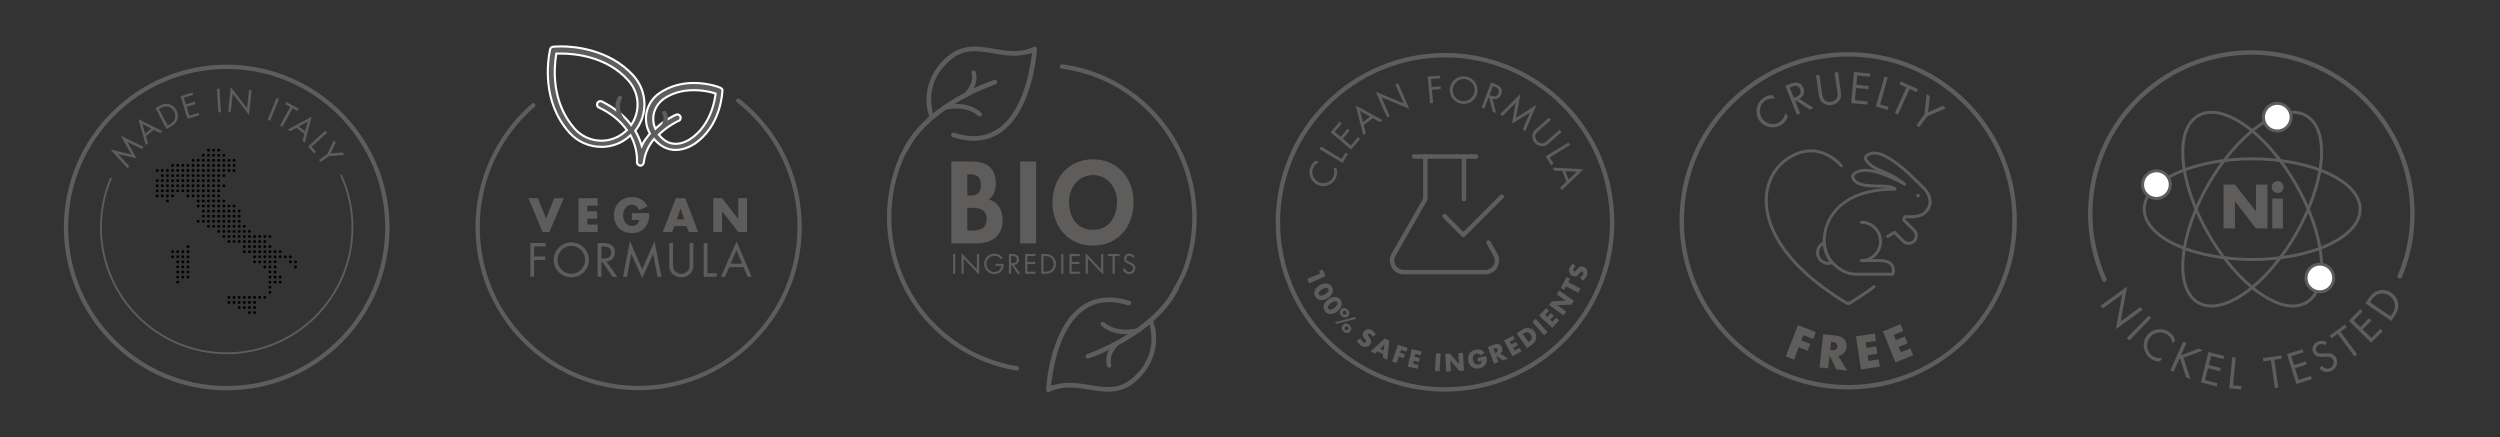 <svg viewBox="0 0 2214.21 387.4" xmlns="http://www.w3.org/2000/svg" data-name="Livello 1" id="Livello_1">
  <rect x="0" y="0" width="2214.21" height="387.4" fill="#333333" stroke="none"/>
  <defs>
    <style>
      .cls-1 {
        fill: #5f5d5c;
      }

      .cls-2 {
        fill: #fff;
      }
    </style>
  </defs>
  <g>
    <g>
      <path d="M1994.72,231.12c-24.69,0-49.37-4.38-68.17-13.14-18.55-8.65-28.76-20.27-28.76-32.72s10.22-24.07,28.76-32.72c37.59-17.53,98.75-17.53,136.33,0,18.55,8.65,28.76,20.27,28.76,32.72s-10.22,24.07-28.76,32.72c-18.79,8.76-43.48,13.14-68.17,13.14ZM1994.72,141.98c-24.28,0-48.57,4.31-67.06,12.93-17.57,8.19-27.25,18.97-27.25,30.34s9.68,22.15,27.25,30.34c36.97,17.24,97.14,17.24,134.11,0,17.57-8.19,27.25-18.97,27.25-30.34s-9.68-22.14-27.25-30.34c-18.49-8.62-42.77-12.93-67.05-12.93Z" class="cls-1"></path>
      <path d="M2030.79,272.35c-8.88,0-19.25-3.96-30.33-11.71-33.97-23.79-64.55-76.75-68.17-118.06h0c-1.78-20.39,3.17-35.05,13.96-41.27,10.79-6.22,25.95-3.19,42.72,8.55,33.97,23.79,64.55,76.75,68.17,118.07,1.78,20.39-3.17,35.05-13.95,41.27-3.66,2.11-7.83,3.16-12.39,3.16ZM1934.91,142.35c3.56,40.64,33.64,92.74,67.06,116.14,15.88,11.12,30.05,14.11,39.9,8.43,9.85-5.68,14.34-19.45,12.65-38.76-3.56-40.64-33.64-92.75-67.06-116.15-15.88-11.12-30.05-14.11-39.9-8.43-9.85,5.68-14.34,19.46-12.65,38.77h0Z" class="cls-1"></path>
      <path d="M1958.64,272.35c-4.56,0-8.73-1.04-12.39-3.16-10.78-6.22-15.74-20.88-13.95-41.27h0c3.61-41.32,34.19-94.28,68.17-118.07,16.76-11.74,31.94-14.78,42.72-8.55,10.78,6.23,15.74,20.88,13.96,41.27-3.61,41.31-34.19,94.28-68.17,118.06-11.07,7.75-21.45,11.71-30.33,11.71ZM1934.91,228.15c-1.69,19.31,2.8,33.08,12.65,38.76,9.84,5.69,24.01,2.69,39.9-8.43,33.42-23.4,63.5-75.5,67.06-116.14,1.69-19.31-2.81-33.08-12.65-38.77-9.85-5.68-24.01-2.69-39.9,8.43-33.42,23.4-63.5,75.5-67.06,116.15h0Z" class="cls-1"></path>
      <g>
        <circle r="12.26" cy="163.52" cx="1909.91" class="cls-2"></circle>
        <path d="M1909.91,177.1c-7.48,0-13.57-6.09-13.57-13.58s6.09-13.57,13.57-13.57,13.58,6.09,13.58,13.57-6.09,13.58-13.58,13.58ZM1909.91,152.57c-6.04,0-10.95,4.91-10.95,10.95s4.91,10.95,10.95,10.95,10.95-4.91,10.95-10.95-4.91-10.95-10.95-10.95Z" class="cls-1"></path>
      </g>
      <g>
        <circle r="12.26" cy="103.77" cx="2016.95" class="cls-2"></circle>
        <path d="M2016.95,117.34c-7.49,0-13.58-6.09-13.58-13.58s6.09-13.57,13.58-13.57,13.57,6.09,13.57,13.57-6.09,13.58-13.57,13.58ZM2016.95,92.82c-6.04,0-10.95,4.91-10.95,10.95s4.91,10.95,10.95,10.95,10.95-4.91,10.95-10.95-4.91-10.95-10.95-10.95Z" class="cls-1"></path>
      </g>
      <g>
        <circle r="12.26" cy="246.18" cx="2054.64" class="cls-2"></circle>
        <path d="M2054.64,259.75c-7.48,0-13.57-6.09-13.57-13.58s6.09-13.58,13.57-13.58,13.58,6.09,13.58,13.58-6.09,13.58-13.58,13.58ZM2054.64,235.23c-6.04,0-10.95,4.91-10.95,10.95s4.91,10.95,10.95,10.95,10.95-4.91,10.95-10.95-4.91-10.95-10.95-10.95Z" class="cls-1"></path>
      </g>
      <g>
        <path d="M1979.48,163.42l18.53,23.79h.1v-23.79h10.12v38.91h-10.12l-18.53-23.84h-.1v23.84h-10.12v-38.91h10.12Z" class="cls-1"></path>
        <path d="M2017.25,170.95c-2.89,0-5.26-2.37-5.26-5.26s2.43-5.27,5.26-5.27c3.05,0,5.26,2.53,5.26,5.27,0,2.99-2.48,5.26-5.26,5.26ZM2021.95,175.85v26.47h-9.39v-26.47h9.39Z" class="cls-1"></path>
      </g>
      <g>
        <path d="M1883.91,253.75l-5.62,30.83,17.38-12.63,1.82,2.5-23.46,17.05,5.59-30.81-17.3,12.57-1.81-2.5,23.4-17Z" class="cls-1"></path>
        <path d="M1885.9,301.53l-2.21-2.16,19.42-19.83,2.21,2.16-19.42,19.83Z" class="cls-1"></path>
        <path d="M1924.31,304.39c-.46-3.14-2.12-6.06-4.71-7.94-5.02-3.61-12.22-2.18-15.79,2.78-3.57,4.96-2.62,12.26,2.43,15.9,2.54,1.83,5.88,2.42,8.96,1.92l-2.24,3.11c-2.95,0-5.92-.91-8.31-2.63-6.36-4.58-8.01-13.62-3.41-20.01,4.65-6.45,13.74-7.93,20.19-3.28,2.51,1.81,4.2,4.11,5.13,7.05l-2.24,3.11Z" class="cls-1"></path>
        <path d="M1947.28,308.72l3.79,1.71-17.17,6.43,6.18,19.04-3.89-1.75-5.14-16.27-1.02.39-4.91,10.9-2.82-1.27,11.39-25.29,2.82,1.27-4.88,10.83,15.65-5.98Z" class="cls-1"></path>
        <path d="M1956,311.79l13.95,3.49-.69,2.78-10.96-2.74-2,7.99,10.64,2.66-.7,2.78-10.64-2.66-2.64,10.57,10.96,2.73-.69,2.78-13.96-3.49,6.72-26.91Z" class="cls-1"></path>
        <path d="M1977.75,341.32l7.61.75-.28,2.85-10.69-1.05,2.72-27.6,3.07.3-2.44,24.74Z" class="cls-1"></path>
        <path d="M2017.91,343.22l-3.06.44-3.55-24.61-6.63.95-.41-2.84,16.38-2.36.41,2.84-6.7.96,3.55,24.61Z" class="cls-1"></path>
        <path d="M2025.54,313.6l13.73-4.29.85,2.74-10.78,3.37,2.46,7.87,10.47-3.27.85,2.74-10.46,3.27,3.25,10.39,10.78-3.37.86,2.74-13.72,4.29-8.28-26.47Z" class="cls-1"></path>
        <path d="M2059.41,305.76c-1.86-1.2-3.54-1.58-5.63-.5-2.19,1.12-3.29,3.66-2.13,5.92,1.09,2.13,3.79,1.99,5.84,1.89l2.01-.12c3.93-.23,7.47-.02,9.48,3.91,2.21,4.32.44,9.41-3.85,11.61-3.96,2.03-8.21.98-10.96-2.45l2.3-2.13c1.65,2.34,4.64,3.41,7.29,2.05,2.65-1.36,4.04-4.63,2.61-7.41-1.48-2.88-4.24-2.7-7.07-2.58l-1.84.12c-3.55.17-6.8-.03-8.61-3.57-1.96-3.83.02-7.95,3.69-9.82,2.75-1.41,5.79-1.19,8.35.56l-1.47,2.53Z" class="cls-1"></path>
        <path d="M2087.69,313.78l-2.49,1.83-14.76-20.01-5.39,3.97-1.7-2.31,13.32-9.82,1.7,2.31-5.45,4.02,14.76,20.02Z" class="cls-1"></path>
        <path d="M2080.38,284.08l10.1-10.25,2.04,2.01-7.93,8.05,5.87,5.79,7.7-7.81,2.05,2.01-7.7,7.81,7.76,7.65,7.93-8.05,2.04,2.02-10.1,10.25-19.76-19.48Z" class="cls-1"></path>
        <path d="M2094.96,268.71l2.92-4.33c2.33-3.45,4.68-5.94,8.83-7.09,4.02-1.1,7.91-.21,11.33,2.1,3.35,2.26,5.49,5.48,6.04,9.54.59,4.39-.81,7.44-3.24,11.04l-2.88,4.27-22.99-15.52ZM2118.56,278.2c1.89-2.81,3.08-5.42,2.52-8.86-.5-3.09-2.25-5.69-4.81-7.42-2.62-1.77-5.83-2.47-8.91-1.67-3.28.85-5.21,2.92-7.04,5.63l-1.25,1.86,18.24,12.31,1.25-1.86Z" class="cls-1"></path>
      </g>
      <path d="M1863.82,249.62c-.75,0-1.47-.43-1.8-1.16-8.41-18.69-12.68-38.65-12.68-59.31,0-16.96,2.91-33.56,8.64-49.36,20.69-57,75.35-95.29,136.01-95.29,79.76,0,144.65,64.89,144.65,144.65,0,19.53-3.82,38.47-11.37,56.3-.42,1-1.58,1.48-2.58,1.05-1-.42-1.47-1.58-1.05-2.58,7.34-17.35,11.06-35.77,11.06-54.77,0-77.58-63.12-140.7-140.71-140.7-59.01,0-112.18,37.25-132.3,92.69-5.58,15.36-8.4,31.52-8.4,48.01,0,20.1,4.15,39.51,12.33,57.69.45.99,0,2.16-.99,2.6-.26.12-.54.17-.81.17Z" class="cls-1"></path>
    </g>
    <g>
      <path d="M900.6,328.25c-.11,0-.21,0-.32-.03-28.4-4.67-54.21-17.93-74.63-38.35-40.14-40.14-51.4-101.86-28-153.56l6.58-11.54c.54-.94,1.74-1.27,2.68-.73.94.54,1.27,1.74.73,2.68l-6.5,11.38c-22.64,50.06-11.71,110.01,27.28,149,19.84,19.84,44.9,32.71,72.49,37.25,1.07.18,1.8,1.19,1.62,2.26-.16.96-.99,1.65-1.94,1.65Z" class="cls-1"></path>
      <path d="M1040.15,260.55c-.3,0-.6-.07-.89-.21-.97-.49-1.35-1.67-.86-2.64l7.93-15.64,2.84-7.36c15.86-48.04,3.49-100.19-32.33-136.01-20.85-20.85-47.28-33.93-76.43-37.84-1.08-.14-1.83-1.13-1.69-2.21.14-1.08,1.14-1.85,2.21-1.69,30.01,4.02,57.22,17.49,78.69,38.95,36.87,36.87,49.61,90.57,33.25,140.12l-2.96,7.63-8.01,15.82c-.35.68-1.04,1.08-1.75,1.08Z" class="cls-1"></path>
      <g>
        <path d="M1022.1,287.07l-.77-2.45,1.89-1.74c9.05-8.37,15.97-17.33,20.56-26.62.24-.49.28-1.05.1-1.58s-.55-.94-1.04-1.18l-.27-.12c-.96-.33-2.04.12-2.5,1.05-10.06,20.38-30.4,35.34-45.69,44.3-16.91,9.91-31.36,14.83-31.51,14.88-.52.17-.93.54-1.18,1.04-.24.49-.28,1.05-.1,1.56.36,1.08,1.54,1.68,2.62,1.31,1.05-.35,25.9-8.82,48.75-26.09l5.46-4.12.99,6.77c1.3,8.89.88,26.02-16.63,40.94-11.88,10.15-23.79,8.21-37.59,5.97-9.21-1.5-18.69-3.04-28.66-.76l-5.71,1.31.8-5.8c2.34-17.05,9.18-47.69,28.76-61.37,10.7-7.47,23.38-8.77,38.77-3.98,1.09.33,2.25-.28,2.59-1.36.34-1.07-.23-2.2-1.29-2.57-5.75-1.79-11.24-2.76-16.43-2.94-9.71-.32-18.42,2.17-26.01,7.48-28.51,19.92-31.4,71.91-31.51,74.12-.04.73.31,1.43.92,1.82.14.09.29.17.46.23.52.18,1.1.14,1.59-.09,11.97-5.74,23.7-3.83,35.04-1.99,13.59,2.2,27.63,4.48,40.96-6.9,19.06-16.25,20.88-37.68,16.65-51.09Z" class="cls-1"></path>
        <path d="M982.38,325.71c-.86,0-1.64-.56-1.89-1.43-3.38-11.89,6.87-21.07,7.31-21.45.81-.71,2.05-.63,2.77.18.72.81.64,2.05-.17,2.77-.09.08-8.82,7.94-6.12,17.43.3,1.04-.31,2.13-1.35,2.43-.18.05-.36.07-.54.07Z" class="cls-1"></path>
        <path d="M996.92,295.92c-6.56,0-14.66-1.52-21.47-7.42-.82-.71-.91-1.95-.2-2.77.71-.82,1.95-.91,2.77-.2,12.09,10.46,29.73,4.98,29.9,4.92,1.03-.33,2.14.24,2.47,1.27.33,1.03-.23,2.14-1.27,2.47-.41.13-5.5,1.73-12.21,1.73Z" class="cls-1"></path>
      </g>
      <g>
        <path d="M822.32,100.71l.75,2.46-1.9,1.72c-9.13,8.29-16.13,17.19-20.8,26.44-.25.49-.29,1.05-.12,1.57.17.52.54.95,1.03,1.19l.27.12c.96.34,2.04-.1,2.51-1.03,10.25-20.29,30.72-35.06,46.09-43.88,17-9.76,31.5-14.55,31.64-14.59.52-.17.94-.53,1.19-1.03.25-.49.29-1.05.12-1.56-.35-1.09-1.53-1.7-2.61-1.33-1.05.34-25.98,8.59-48.98,25.65l-5.5,4.07-.93-6.78c-1.22-8.9-.64-26.03,17-40.79,11.97-10.04,23.87-8,37.64-5.63,9.2,1.58,18.66,3.21,28.65,1.02l5.73-1.26-.85,5.8c-2.49,17.03-9.61,47.61-29.31,61.11-10.77,7.37-23.46,8.56-38.81,3.63-1.08-.34-2.25.26-2.6,1.34-.34,1.07.21,2.2,1.27,2.58,5.74,1.84,11.21,2.87,16.4,3.09,9.71.41,18.44-2.01,26.07-7.24,28.69-19.67,32.05-71.63,32.18-73.83.04-.73-.3-1.43-.9-1.83-.13-.09-.29-.17-.45-.23-.52-.18-1.1-.15-1.59.07-12.02,5.63-23.73,3.62-35.05,1.68-13.57-2.33-27.58-4.73-41.02,6.53-19.21,16.08-21.22,37.48-17.11,50.94Z" class="cls-1"></path>
        <path d="M855.49,85.73c-.55,0-1.1-.23-1.49-.68-.71-.82-.62-2.06.2-2.77.09-.08,8.89-7.86,6.28-17.37-.29-1.05.33-2.13,1.37-2.42,1.04-.27,2.13.33,2.42,1.38,3.27,11.92-7.06,21-7.5,21.39-.37.32-.83.48-1.28.48Z" class="cls-1"></path>
        <path d="M867.68,103.13c-.46,0-.92-.16-1.3-.49-11.99-10.57-29.68-5.25-29.86-5.19-1.04.33-2.14-.26-2.46-1.29-.32-1.03.25-2.13,1.29-2.46.81-.25,19.95-6.06,33.63,5.99.81.72.89,1.96.17,2.77-.39.44-.93.67-1.47.67Z" class="cls-1"></path>
      </g>
      <g>
        <path d="M842.6,143.03h17.61c13.47,0,21.75,5.29,21.75,19.73,0,5.2-1.83,11.16-6.35,14.05,8.56,1.54,12.41,10.2,12.41,18.19,0,14.24-10.01,20.59-23.19,20.59h-22.23v-72.55ZM856.74,173.24h1.73c6.93,0,10.3-2.02,10.3-9.53s-4.23-9.33-10.2-9.33h-1.83v18.86ZM856.74,204.23h2.98c7.6,0,14.14-.96,14.14-10.39s-7.7-9.81-14.82-9.81h-2.31v20.21Z" class="cls-1"></path>
        <path d="M917.65,215.58h-14.14v-72.55h14.14v72.55Z" class="cls-1"></path>
        <path d="M968.08,217.5c-22.13,0-35.89-16.93-35.89-38.3s14.24-38.1,35.89-38.1,35.89,16.55,35.89,38.1-13.76,38.3-35.89,38.3ZM968.08,155.05c-13.38,0-21.27,11.84-21.27,23.58s5.58,24.92,21.27,24.92,21.26-13.76,21.26-24.92c0-11.74-7.89-23.58-21.26-23.58Z" class="cls-1"></path>
      </g>
      <g>
        <path d="M846.07,242.47h-1.95v-17.48h1.95v17.48Z" class="cls-1"></path>
        <path d="M851.59,224.24l13.63,14.28v-13.54h1.95v18.27l-13.63-14.26v13.47h-1.95v-18.22Z" class="cls-1"></path>
        <path d="M888.93,233.68c.05,2.36-.21,4.31-1.81,6.17-1.6,1.85-4.03,2.92-6.47,2.92-4.92,0-9-4.08-9-9s4.08-9.09,9.11-9.09c3.06,0,5.54,1.37,7.4,3.78l-1.41,1.32c-1.46-2.06-3.43-3.29-6-3.29-3.99,0-7.14,3.36-7.14,7.3,0,1.85.74,3.62,2.04,4.94,1.28,1.28,3.13,2.23,4.96,2.23,3.04,0,6.24-2.23,6.24-5.47h-5.19v-1.81h7.28Z" class="cls-1"></path>
        <path d="M895.51,242.47h-1.95v-17.48h2.53c3.32,0,6.4.88,6.4,4.82,0,2.69-1.69,4.59-4.38,4.82l5.56,7.84h-2.39l-5.29-7.67h-.49v7.67ZM895.51,233.08h.6c2.2,0,4.43-.42,4.43-3.13,0-2.88-2.11-3.15-4.45-3.15h-.58v6.28Z" class="cls-1"></path>
        <path d="M907.99,224.98h9.06v1.81h-7.12v5.19h6.91v1.81h-6.91v6.86h7.12v1.81h-9.06v-17.48Z" class="cls-1"></path>
        <path d="M922.24,224.98h3.29c2.62,0,4.75.35,6.82,2.11,1.99,1.71,2.9,4.06,2.9,6.65s-.93,4.8-2.85,6.51c-2.09,1.85-4.17,2.2-6.91,2.2h-3.25v-17.48ZM925.6,240.66c2.13,0,3.92-.3,5.52-1.81,1.44-1.35,2.18-3.18,2.18-5.12s-.76-3.92-2.27-5.24c-1.6-1.41-3.36-1.69-5.43-1.69h-1.41v13.86h1.41Z" class="cls-1"></path>
        <path d="M941.82,242.47h-1.95v-17.48h1.95v17.48Z" class="cls-1"></path>
        <path d="M947.22,224.98h9.06v1.81h-7.12v5.19h6.91v1.81h-6.91v6.86h7.12v1.81h-9.06v-17.48Z" class="cls-1"></path>
        <path d="M961.58,224.24l13.63,14.28v-13.54h1.95v18.27l-13.63-14.26v13.47h-1.95v-18.22Z" class="cls-1"></path>
        <path d="M987.31,242.47h-1.95v-15.67h-4.22v-1.81h10.43v1.81h-4.27v15.67Z" class="cls-1"></path>
        <path d="M1003.36,228.39c-.69-1.21-1.53-1.9-3.01-1.9s-2.9,1.11-2.9,2.71c0,1.51,1.55,2.2,2.74,2.73l1.16.51c2.27,1,4.2,2.13,4.2,4.92,0,3.06-2.46,5.4-5.5,5.4-2.81,0-4.89-1.81-5.45-4.52l1.9-.53c.26,1.79,1.62,3.25,3.5,3.25s3.59-1.44,3.59-3.41-1.6-2.73-3.22-3.48l-1.07-.47c-2.04-.93-3.8-1.97-3.8-4.47,0-2.71,2.29-4.45,4.89-4.45,1.95,0,3.59,1,4.52,2.71l-1.55,1Z" class="cls-1"></path>
      </g>
    </g>
    <g>
      <g>
        <path d="M1608.3,294.15l-2.36,6.09-8.7-3.37-1.79,4.62,7.89,3.05-2.36,6.09-7.88-3.06-4.2,10.87-7.19-2.79,10.71-27.67,15.89,6.15Z" class="cls-1"></path>
        <path d="M1626.29,297.26c5.9.65,9.8,4.08,9.13,10.18-.47,4.26-3.3,7.35-7.36,7.62l7.93,13.1-9.54-1.05-5.98-12.13h-.08s-1.25,11.33-1.25,11.33l-7.66-.84,3.24-29.48,11.57,1.28ZM1620.93,310.04l.66.07c3.75.41,5.52-.58,5.8-3.08.27-2.5-1.2-3.85-4.99-4.27l-.66-.07-.81,7.35Z" class="cls-1"></path>
        <path d="M1660.56,295.42l.96,6.46-9.07,1.34.72,4.91,8.6-1.27.95,6.46-8.6,1.27.75,5.06,9.07-1.34.95,6.46-16.7,2.46-4.33-29.35,16.7-2.46Z" class="cls-1"></path>
        <path d="M1683.28,287.14l2.45,6.05-8.49,3.44,1.86,4.59,8.05-3.26,2.45,6.05-8.05,3.26,1.92,4.74,8.49-3.44,2.45,6.05-15.64,6.34-11.13-27.48,15.64-6.34Z" class="cls-1"></path>
      </g>
      <path d="M1636.9,344.93c-82.37,0-149.38-67.01-149.38-149.38s67.01-149.38,149.38-149.38,149.38,67.01,149.38,149.38-67.01,149.38-149.38,149.38ZM1636.9,50.09c-80.2,0-145.45,65.25-145.45,145.45s65.25,145.45,145.45,145.45,145.45-65.25,145.45-145.45-65.25-145.45-145.45-145.45Z" class="cls-1"></path>
      <g>
        <path d="M1572.19,87.33c-3.12-.56-6.41.1-9,1.97-5,3.61-5.91,10.88-2.34,15.83,3.57,4.95,10.79,6.35,15.82,2.71,2.53-1.83,4.14-4.8,4.64-7.88l2.24,3.1c-.92,2.8-2.73,5.32-5.11,7.04-6.34,4.58-15.42,3.3-20.03-3.07-4.65-6.44-3.18-15.51,3.25-20.16,2.5-1.81,5.22-2.68,8.29-2.64l2.24,3.1Z" class="cls-1"></path>
        <path d="M1594.4,100.53l-2.86,1.15-10.33-25.68,3.71-1.5c4.87-1.96,9.92-2.49,12.25,3.3,1.59,3.95.23,7.74-3.59,9.67l12.8,8.22-3.51,1.41-12.3-8.15-.72.29,4.54,11.27ZM1588.85,86.74l.89-.36c3.23-1.3,6.26-3.23,4.65-7.21-1.7-4.22-4.96-3.38-8.4-2l-.85.34,3.71,9.23Z" class="cls-1"></path>
        <path d="M1613.74,82.5c.29,2.03.55,4.37,2.07,5.93,1.44,1.5,3.9,2.11,5.9,1.83,1.96-.28,3.97-1.5,5.03-3.2,1.2-1.95.75-4.33.45-6.48l-2.34-16.31,3.05-.44,2.45,17.15c.43,2.98.55,5.37-1.31,7.93-1.6,2.31-4.17,3.79-6.93,4.18-2.58.37-5.37-.23-7.48-1.78-2.72-1.95-3.38-4.41-3.82-7.54l-2.45-17.15,3.05-.44,2.34,16.31Z" class="cls-1"></path>
        <path d="M1642.09,63.79l14.3,1.31-.26,2.85-11.23-1.03-.75,8.19,10.89,1-.26,2.85-10.9-1-.99,10.82,11.22,1.03-.26,2.85-14.3-1.31,2.54-27.57Z" class="cls-1"></path>
        <path d="M1665.2,92.49l7.34,2.09-.79,2.75-10.31-2.93,7.58-26.62,2.97.85-6.79,23.86Z" class="cls-1"></path>
        <path d="M1681.06,101.38l-2.81-1.27,10.24-22.62-6.09-2.76,1.18-2.61,15.06,6.82-1.18,2.61-6.16-2.79-10.25,22.62Z" class="cls-1"></path>
        <path d="M1706.43,83.22l2.87,2.12-1.65,14.11,13-5.75,2.87,2.12-16.67,7.33-7.06,9.58-2.48-1.83,7.06-9.58,2.07-18.1Z" class="cls-1"></path>
      </g>
      <g>
        <g>
          <path d="M1619.2,234.55c-5.92,0-10.74-4.82-10.74-10.74,0-4.45,2.66-8.37,6.77-9.99.39-.15.83-.11,1.18.12.35.23.58.61.6,1.03.39,6.47,2.74,12.23,6.79,16.67.29.31.4.75.31,1.16-.09.41-.38.76-.77.93-1.29.55-2.69.83-4.15.83ZM1614.58,217.11c-2.17,1.48-3.5,3.96-3.5,6.7,0,4.48,3.64,8.12,8.12,8.12.45,0,.9-.04,1.33-.1-3.25-4.15-5.29-9.17-5.95-14.71Z" class="cls-1"></path>
          <circle r="1.56" cy="173.25" cx="1698.82" class="cls-1"></circle>
          <path d="M1676.38,244.18h-32.33c-10.72,0-18.5-6.76-22.18-10.79-4.46-4.88-7.04-11.2-7.47-18.28-.06-.69-.09-1.41-.09-2.16,0-1.66.23-3.31.44-4.9l.19-1.42c.49-4.01,6.03-37.43,56.57-40.18-2.22-.26-4.7-.3-7.46-.34-3.63-.06-7.74-.12-12.23-.73-6.95-.96-12.05-4.62-12.13-8.71-.03-1.59.8-5.43,9.09-6.9,3.96-.69,8.78-.01,13.68,1.32-1.66-.71-2.93-1.31-3.81-1.93-3.94-2.8-8.36-6.47-7.59-10.1.48-2.26,2.79-3.77,7.07-4.62,13.01-2.6,36.84,21.58,37.85,22.62l7.13,6.9s.08.07.12.11c5.1,5.05,7.63,10.05,7.55,14.87-.07,3.82-1.85,7.44-5.14,10.47-5.16,4.75-14.83,3.9-15.24,3.86l-2.12-.11c-.41,0-.79.39-.79.86,0,.27.12.51.33.68l8.35,8.27c3.17,3.14,3.19,8.28.05,11.45-3.15,3.17-8.29,3.19-11.45.06l-7.08-7.08-5.04,3.11c-.61.37-1.42.19-1.81-.43-.38-.62-.19-1.43.43-1.81l5.93-3.65c.52-.31,1.19-.24,1.62.19l7.81,7.81c2.14,2.12,5.62,2.1,7.74-.04,2.13-2.15,2.11-5.62-.04-7.75l-8.24-8.17c-.73-.57-1.22-1.57-1.22-2.65,0-1.92,1.56-3.48,3.48-3.48l2.24.11c.14.01,8.98.77,13.27-3.18,2.79-2.57,4.24-5.46,4.29-8.59.07-4.04-2.17-8.37-6.67-12.86-.04-.03-.07-.06-.1-.09l-7.26-7.03c-.26-.27-23.77-24.22-35.49-21.9-2.96.59-4.79,1.54-5.01,2.6-.19.9.4,3.05,6.54,7.41.96.68,2.88,1.48,5.3,2.49,5.51,2.29,13.82,5.75,22.17,12.45.07.05.15.1.2.15.5.45.58,1.21.19,1.75s-1.14.7-1.72.36c-2.58-1.47-25-13.96-37.09-11.87-4.37.77-6.96,2.37-6.92,4.27.04,2.31,3.83,5.32,9.86,6.16,4.34.59,8.36.66,11.91.71,5.82.09,10.85.16,14.9,2.52.44.26.69.75.65,1.26l-.04.44c-.06.67-.63,1.19-1.31,1.19-23.52,0-40.82,6.14-51.42,18.24-7.46,8.52-9.02,17.28-9.32,19.76l-.2,1.52c-.22,1.58-.42,3.07-.42,4.55,0,.67.02,1.31.08,1.96.39,6.51,2.74,12.27,6.79,16.71,3.39,3.71,10.53,9.94,20.24,9.94h31.36c.33-1.3.7-3.87-.71-5.94-1.6-2.34-5.06-3.53-10.29-3.53h-15.76c-.72,0-1.31-.59-1.31-1.31s.59-1.31,1.31-1.31c8.63,0,15.64-7.02,15.64-15.65s-7.02-15.64-15.64-15.64c-.72,0-1.31-.59-1.31-1.31s.59-1.31,1.31-1.31c10.07,0,18.27,8.19,18.27,18.27,0,6.63-3.55,12.45-8.85,15.65h6.34c6.17,0,10.36,1.58,12.47,4.7,2.73,4.03.8,8.98.71,9.19-.2.5-.68.82-1.22.82Z" class="cls-1"></path>
        </g>
        <path d="M1636.9,270.13c-.73,0-1.46-.2-2.12-.59-62.69-38.02-71.87-74.09-71.77-92.21.1-16.87,8.1-31.24,21.95-39.43,9.23-5.45,18.49-6.95,27.51-4.43,6.91,1.93,13.45,6.12,19.44,12.46.5.52.47,1.35-.05,1.85-.53.5-1.36.47-1.85-.05-5.65-5.99-11.79-9.94-18.23-11.73-8.31-2.32-16.89-.91-25.48,4.16-13.04,7.71-20.57,21.26-20.66,37.18-.1,17.56,8.92,52.6,70.5,89.95.47.28,1.04.28,1.51,0,7.72-4.68,14.93-9.53,21.42-14.4.58-.43,1.4-.32,1.83.26.44.58.32,1.4-.26,1.84-6.56,4.92-13.84,9.82-21.63,14.55-.65.39-1.39.59-2.12.59Z" class="cls-1"></path>
      </g>
    </g>
    <g>
      <path d="M565.62,345.56c-.88,0-1.77,0-2.65-.02-38.03-.69-73.68-16.03-100.38-43.18-26.73-27.19-41.45-63.16-41.45-101.29s14.91-74.59,41.99-101.84c2.57-2.58,5.26-5.1,8.01-7.48.79-.69,1.99-.6,2.67.19.68.79.6,1.99-.2,2.68-2.68,2.32-5.3,4.77-7.8,7.28-26.37,26.54-40.89,61.76-40.89,99.17s14.33,72.16,40.36,98.63c26,26.44,60.71,41.38,97.74,42.05,37.42.71,73.04-13.45,100.26-39.77,27.19-26.3,42.47-61.36,43.03-98.74.67-44.24-18.89-85.34-53.66-112.74-.82-.65-.97-1.84-.32-2.66.64-.82,1.84-.97,2.66-.31,35.7,28.14,55.79,70.34,55.1,115.78-.58,38.39-16.27,74.4-44.19,101.4-27.3,26.41-62.84,40.87-100.32,40.87Z" class="cls-1"></path>
      <g>
        <path d="M476.42,175.57l7.21,18.15,7.25-18.15h8.44l-12.76,29.88h-6.02l-12.56-29.88h8.44Z" class="cls-1"></path>
        <path d="M529.37,175.57v6.58h-9.23v4.99h8.76v6.58h-8.76v5.15h9.23v6.58h-17v-29.88h17Z" class="cls-1"></path>
        <path d="M573.44,182.94l-7.37,3.09c-1.15-3.01-3.49-4.76-6.46-4.76-5.47,0-7.77,5.39-7.77,9.43s2.3,9.35,7.89,9.35c3.65,0,5.94-1.98,6.26-5.19h-6.34v-6.1h15.42c-.04,3.68-.47,6.46-1.19,8.32-2.22,5.75-7.1,9.35-14.19,9.35-9.31,0-15.93-6.26-15.93-15.77s6.66-16.09,16.21-16.09c6.14,0,10.9,2.77,13.47,8.36Z" class="cls-1"></path>
        <path d="M607.01,175.57l11.26,29.88h-8.28l-1.94-5.19h-10.7l-2.06,5.19h-8.24l11.49-29.88h8.48ZM599.49,194.32h6.46l-3.17-9.51h-.08l-3.21,9.51Z" class="cls-1"></path>
        <path d="M639.55,175.57l14.23,18.27h.08v-18.27h7.77v29.88h-7.77l-14.23-18.31h-.08v18.31h-7.77v-29.88h7.77Z" class="cls-1"></path>
        <path d="M473.06,218.3v8.88h9.95v3.09h-9.95v14.82h-3.33v-29.88h13.59v3.09h-10.26Z" class="cls-1"></path>
        <path d="M521.57,230.19c0,8.6-7.06,15.42-15.58,15.42s-15.57-6.82-15.57-15.42,7.05-15.5,15.57-15.5,15.58,6.93,15.58,15.5ZM493.74,230.15c0,6.74,5.47,12.36,12.24,12.36s12.25-5.63,12.25-12.36-5.39-12.37-12.25-12.37-12.24,5.59-12.24,12.37Z" class="cls-1"></path>
        <path d="M532.66,245.09h-3.33v-29.88h4.32c5.67,0,10.94,1.51,10.94,8.24,0,4.6-2.89,7.85-7.49,8.24l9.51,13.4h-4.08l-9.04-13.12h-.83v13.12ZM532.66,229.04h1.03c3.76,0,7.57-.71,7.57-5.35,0-4.91-3.61-5.39-7.61-5.39h-.99v10.74Z" class="cls-1"></path>
        <path d="M557.95,213.5l10.86,25.09,10.9-25.09,6.06,31.59h-3.41l-3.85-20.21h-.08l-9.63,21.44-9.59-21.44h-.08l-3.85,20.21h-3.41l6.06-31.59Z" class="cls-1"></path>
        <path d="M596.08,233c0,2.22-.08,4.76,1.31,6.66,1.31,1.82,3.84,2.85,6.02,2.85s4.48-.99,5.87-2.65c1.59-1.9,1.47-4.52,1.47-6.86v-17.79h3.33v18.71c0,3.25-.24,5.82-2.62,8.28-2.06,2.22-5.03,3.41-8.05,3.41-2.81,0-5.71-1.07-7.73-3.05-2.62-2.5-2.93-5.23-2.93-8.64v-18.71h3.33v17.79Z" class="cls-1"></path>
        <path d="M626.56,242h8.24v3.09h-11.57v-29.88h3.33v26.79Z" class="cls-1"></path>
        <path d="M645.82,236.61l-3.61,8.48h-3.65l13.79-31.31,13.43,31.31h-3.68l-3.53-8.48h-12.76ZM652.28,221.55l-5.11,11.97h10.11l-4.99-11.97Z" class="cls-1"></path>
      </g>
      <g>
        <g>
          <path d="M638.01,77.72c-.3-.3-10.29-4.24-23.61-4.24-11.2,0-21.49,3.03-29.97,8.78-6.05,3.93-10.29,10.29-11.8,17.25-1.21,6.66-.3,13.02,3.03,18.77-2.72,3.33-5.45,6.66-7.26,10.9-1.21-3.93-3.03-8.78-5.75-13.32,11.2-14.23,10.9-34.81-1.51-48.73-20.89-23.31-51.76-26.03-63.87-26.03-4.54,0-7.26.3-7.26.3-1.21,0-2.42.91-2.72,2.12-.3,1.82-10.59,42.98,16.95,73.86,7.26,8.17,17.56,12.71,28.45,12.71,9.38,0,18.16-3.33,25.12-9.69l.61-.61c6.66,12.11,5.75,22.7,5.75,23.61h0c-.3,1.51,1.21,3.03,2.72,3.33h.3c1.51,0,2.72-1.21,3.03-2.72h0c.91-8.48,4.54-15.44,9.08-20.89,6.66,7.87,13.62,9.69,19.07,9.69,7.57,0,13.92-3.63,16.35-5.15,23.91-15.74,25.12-46.01,25.12-47.52.3-.91-.61-1.82-1.82-2.42ZM553.86,116.47c-5.75,5.15-13.32,8.17-21.19,8.17-9.08,0-17.86-3.93-23.91-10.9-21.79-24.82-17.56-57.51-16.04-66.29h4.54c11.5,0,40.26,2.42,59.33,23.91,9.99,11.2,10.59,27.54,2.42,39.35-5.45-7.57-13.92-14.83-26.03-20.89-1.51-.61-3.33,0-3.93,1.51s0,3.33,1.51,3.93c12.11,5.75,19.54,12.73,24.69,20-.31.35-.74.74-1.38,1.19ZM611.37,123.13c-1.82,1.21-6.96,4.24-13.02,4.24s-10.59-2.72-14.83-8.17c8.17-7.87,17.25-12.11,17.56-12.11,1.51-.61,2.12-2.42,1.51-3.93-.61-1.51-2.42-2.12-3.93-1.51-.61.3-9.69,4.24-18.16,12.41-1.82-3.93-2.42-8.48-1.51-13.02,1.21-5.75,4.54-10.29,9.08-13.62,7.57-5.15,16.65-7.57,26.64-7.57,8.48,0,15.74,1.82,19.07,3.03-.61,6.66-4.54,28.45-22.4,40.26Z" class="cls-1"></path>
          <path d="M567.18,147.68h-.3c-2.16-.41-4.07-2.4-3.66-4.46v-.15c.27-7.18-1.52-14.84-5.06-21.72-7.1,6.35-15.89,9.68-25.48,9.68-11.17,0-21.8-4.75-29.16-13.03-24.67-27.65-19.46-63.77-17.27-74.18l.09-.46c.42-1.69,1.99-2.91,3.66-2.91,0,0,2.72-.3,7.27-.3,9.61,0,42.67,1.9,64.57,26.35,12.43,13.95,13.21,34.64,1.95,49.44,1.81,3.12,3.42,6.71,4.78,10.7,1.68-3.16,3.83-5.85,5.95-8.45-3.11-5.67-4.06-12.01-2.82-18.84,1.6-7.36,6.05-13.87,12.22-17.88,8.6-5.84,19.15-8.93,30.48-8.93,12.48,0,22.29,3.45,24.03,4.35v-.02c1.8.9,2.66,2.17,2.34,3.42-.08,2.37-1.57,32.38-25.55,48.17-3.88,2.43-9.94,5.3-16.87,5.3s-13.58-3.08-19.04-9.16c-4.66,5.89-7.41,12.45-8.16,19.51-.42,2.11-2.08,3.57-3.97,3.57ZM558.62,118.24l.61,1.1c4.09,7.44,6.18,15.9,5.88,23.8v.26c-.21,1.13.91,2.19,1.95,2.4l.12-.02c.99,0,1.87-.83,2.1-1.96.82-7.71,3.95-14.91,9.28-21.31l.72-.87.73.86c5.25,6.2,11.42,9.35,18.34,9.35,6.48,0,12.19-2.72,15.85-5,24-15.8,24.67-46.41,24.67-46.72l.05-.3c.07-.21-.35-.78-1.34-1.27l-.17-.1c-1.16-.59-10.65-4.04-23.02-4.04-10.95,0-21.13,2.98-29.43,8.61-5.77,3.75-9.92,9.82-11.41,16.67-1.19,6.58-.21,12.67,2.92,18.09l.33.57-.41.51c-2.76,3.37-5.36,6.55-7.13,10.67l-1.02,2.37-.76-2.47c-1.54-5.01-3.45-9.42-5.66-13.11l-.34-.56.4-.51c11.11-14.11,10.49-34.09-1.48-47.52-21.38-23.86-53.75-25.71-63.16-25.71-4.43,0-7.13.29-7.16.3-.9,0-1.71.63-1.91,1.41l-.09.46c-2.14,10.19-7.25,45.54,16.83,72.53,7,7.88,17.11,12.4,27.74,12.4,9.25,0,17.72-3.26,24.48-9.44l1.47-1.47ZM598.35,128.31c-6.02,0-11.11-2.79-15.58-8.54l-.52-.67.61-.59c7.42-7.15,15.94-11.63,17.87-12.29v-.02c.46-.19.82-.57,1.01-1.07.19-.51.18-1.11-.03-1.63-.19-.47-.57-.83-1.07-1.01-.51-.19-1.11-.18-1.63.03l-.18.09c-3.69,1.72-10.89,5.58-17.68,12.13l-.96.93-.56-1.21c-1.96-4.25-2.51-8.96-1.58-13.6,1.19-5.63,4.45-10.53,9.45-14.2,7.57-5.15,16.71-7.75,27.2-7.75,8.06,0,15.48,1.66,19.39,3.08l.69.25-.07.73c-.25,2.82-3.07,27.91-22.82,40.96-1.98,1.32-7.27,4.4-13.54,4.4ZM584.81,119.28c3.95,4.8,8.39,7.14,13.55,7.14,5.75,0,10.65-2.85,12.49-4.08h0c17.85-11.8,21.34-33.91,21.9-38.82-3.91-1.31-10.7-2.73-18.05-2.73-10.1,0-18.88,2.49-26.1,7.4-4.66,3.41-7.59,7.8-8.69,13.03-.76,3.8-.44,7.64.93,11.19,6.69-6.17,13.58-9.85,17.2-11.54l.27-.13c.96-.39,2.03-.4,2.99-.05,1.02.38,1.79,1.12,2.18,2.09.82,2.07-.09,4.39-2.04,5.17l-.35.07c-.49.2-8.7,4.17-16.27,11.25ZM532.67,125.59c-9.45,0-18.43-4.09-24.63-11.22-20.99-23.91-18.37-54.87-16.26-67.07l.14-.79h5.34c11.59,0,40.63,2.36,60.03,24.23,10.13,11.35,11.15,28.01,2.49,40.52l-.77,1.11-.79-1.09c-5.78-8.03-14.43-14.96-25.69-20.59-.44-.18-1.04-.18-1.56,0-.5.19-.89.55-1.07,1.01-.43,1.08.02,2.32.99,2.7,10.88,5.17,19.07,11.81,25.11,20.33l.43.61-.5.56c-.38.43-.87.86-1.5,1.31-6.06,5.4-13.79,8.38-21.78,8.38ZM493.52,48.4c-2.03,12.43-4.07,41.91,15.95,64.71,5.84,6.72,14.3,10.57,23.2,10.57,7.54,0,14.84-2.82,20.55-7.93l.09-.07c.26-.18.48-.35.68-.52-5.8-7.94-13.61-14.17-23.85-19.03-.92-.37-1.66-1.14-2.03-2.16-.35-.96-.34-2.03.05-2.99.39-.97,1.16-1.71,2.18-2.09.96-.35,2.02-.34,2.99.05,11.09,5.54,19.69,12.29,25.63,20.11,7.35-11.64,6.16-26.7-3.09-37.07-18.9-21.3-47.29-23.59-58.62-23.59h-3.74Z" class="cls-2"></path>
        </g>
        <path d="M587.41,113.68c-.37,0-.74-.11-1.07-.33-.86-.59-1.08-1.77-.5-2.63h0c.03-.05,3.48-5.25.9-9.68-.53-.91-.22-2.07.69-2.59.9-.52,2.06-.22,2.59.69,3.79,6.52-.85,13.43-1.04,13.73-.37.54-.96.82-1.57.82Z" class="cls-1"></path>
        <path d="M550.58,107.08c-.61,0-1.2-.29-1.57-.82-.3-.44-7.25-10.79-1.61-20.48.53-.91,1.69-1.21,2.59-.69.91.53,1.21,1.69.69,2.59-4.42,7.6,1.4,16.35,1.46,16.44.59.87.36,2.04-.5,2.63-.33.22-.7.33-1.07.33Z" class="cls-1"></path>
      </g>
    </g>
    <g>
      <g>
        <path d="M1174.02,244.61l-14.5,6.27-1.63-3.77,11.3-4.89-.9-2.08,3.19-1.38,2.53,5.84Z" class="cls-1"></path>
        <path d="M1164.91,262.68c-2.21-3.81.07-7.79,4.02-10.08,3.92-2.27,8.54-2.28,10.74,1.53,2.34,4.05-.43,8-4.02,10.08-3.99,2.31-8.55,2.26-10.74-1.53ZM1173.63,260.66c1.72-1,3.89-3.03,2.9-4.73-1.1-1.9-4.49-.4-5.53.2-1.94,1.13-3.86,3.16-2.95,4.74.92,1.6,3.65.91,5.58-.2Z" class="cls-1"></path>
        <path d="M1173.46,275.65c-2.63-3.53-.83-7.75,2.83-10.48,3.63-2.7,8.22-3.25,10.85.28,2.79,3.75.5,8-2.83,10.48-3.7,2.76-8.23,3.23-10.85-.28ZM1181.88,272.64c1.6-1.19,3.52-3.46,2.34-5.04-1.32-1.76-4.51.12-5.47.84-1.8,1.34-3.47,3.58-2.38,5.05,1.1,1.48,3.74.48,5.52-.84Z" class="cls-1"></path>
        <path d="M1201.3,282.3l-17.67,4.59-1.45-1.46,17.67-4.59,1.45,1.46ZM1188.15,279.7c-1.84-1.86-1.95-4.14-.27-5.81,1.69-1.68,4-1.4,5.76.37,1.78,1.8,1.98,4.11.31,5.76-1.7,1.68-3.98,1.52-5.8-.33ZM1189.86,293.48c-1.83-1.84-1.95-4.14-.27-5.8,1.68-1.67,3.99-1.42,5.76.37,1.78,1.8,1.98,4.11.31,5.76-1.73,1.71-4.02,1.48-5.8-.33ZM1192.14,278.26c.7-.69.7-1.82.01-2.52-.69-.7-1.82-.71-2.52-.01-.72.71-.66,1.83,0,2.5.66.67,1.79.74,2.5.03ZM1193.84,292.04c.7-.69.71-1.82.01-2.51-.69-.7-1.82-.71-2.52-.02-.71.71-.66,1.83,0,2.5.66.67,1.79.73,2.5.03Z" class="cls-1"></path>
        <path d="M1218.55,296.45l-3.15,1.71c-.28-.97-.85-1.85-1.66-2.41-.76-.52-1.76-.54-2.2.1-.4.59-.14,1.33.88,2.55.53.64,1.02,1.23,1.36,1.84.83,1.46.99,2.91-.1,4.5-1.1,1.61-2.4,2.48-3.75,2.6-1.69.14-3.23-.4-4.56-1.31-1.61-1.1-2.86-2.76-3.56-4.61l3.32-1.75c.44,1.7,1.12,2.75,2.08,3.4.97.66,2.01.63,2.56-.18.66-.97-.46-2.16-1.05-2.9-1.36-1.73-2.95-3.28-1.02-6.1,1.82-2.67,4.88-3.1,7.48-1.32,1.3.89,2.61,2.36,3.38,3.87Z" class="cls-1"></path>
        <path d="M1230.44,301.84l-1.76,16.81-3.92-1.97.31-2.92-5.06-2.54-2.21,1.97-3.9-1.96,12.52-11.41,4.01,2.01ZM1222.43,308.93l3.06,1.53.75-5.25-.04-.02-3.77,3.74Z" class="cls-1"></path>
        <path d="M1246.77,308.24l-1.14,3.29-4.69-1.63-.87,2.5,4.26,1.47-1.14,3.29-4.26-1.48-2.03,5.86-3.88-1.35,5.18-14.94,8.58,2.98Z" class="cls-1"></path>
        <path d="M1259.11,311.25l-.77,3.39-4.76-1.08-.59,2.58,4.52,1.03-.77,3.39-4.52-1.03-.6,2.66,4.76,1.08-.77,3.39-8.77-2,3.5-15.41,8.77,1.99Z" class="cls-1"></path>
        <path d="M1275.95,313.08l-.92,15.79-4.1-.24.92-15.79,4.1.24Z" class="cls-1"></path>
        <path d="M1284.08,313.18l8.09,9.19h.04s-.58-9.64-.58-9.64l4.1-.25.95,15.77-4.1.25-8.09-9.21h-.04s.58,9.66.58,9.66l-4.1.25-.95-15.77,4.1-.25Z" class="cls-1"></path>
        <path d="M1314.84,312.46l-3.44,2.45c-.94-1.42-2.35-2.05-3.89-1.71-2.82.63-3.39,3.68-2.92,5.77.46,2.04,2.27,4.56,5.16,3.91,1.88-.42,2.84-1.71,2.63-3.41l-3.27.74-.71-3.15,7.96-1.79c.4,1.9.5,3.39.35,4.43-.48,3.23-2.57,5.65-6.24,6.48-4.81,1.08-8.95-1.38-10.05-6.29-1.14-5.07,1.57-9.08,6.5-10.19,3.17-.71,5.95.17,7.92,2.75Z" class="cls-1"></path>
        <path d="M1323.49,305.2c2.95-1.14,5.63-.46,6.8,2.58.82,2.13.24,4.28-1.62,5.4l6.95,4.25-4.77,1.84-5.8-4.28-.04.02,2.19,5.67-3.83,1.47-5.67-14.73,5.79-2.22ZM1324.07,312.56l.34-.13c1.87-.72,2.47-1.62,1.99-2.88-.48-1.25-1.51-1.53-3.41-.8l-.33.13,1.41,3.67Z" class="cls-1"></path>
        <path d="M1340.01,297.28l1.64,3.07-4.31,2.3,1.25,2.33,4.08-2.19,1.64,3.07-4.09,2.19,1.28,2.4,4.31-2.3,1.64,3.07-7.93,4.24-7.45-13.94,7.93-4.24Z" class="cls-1"></path>
        <path d="M1348.1,291.98c3.61-2.56,8.57-1.74,11.1,1.82,2.52,3.56,1.67,8.52-1.98,11.1l-4.76,3.38-9.16-12.9,4.79-3.4ZM1353.81,303.06l.5-.35c.96-.68,1.27-1.03,1.59-1.49.88-1.26,1.24-2.93-.19-4.94-1.65-2.33-4.12-2.51-6.19-1.03l-.84.59,5.13,7.22Z" class="cls-1"></path>
        <path d="M1360.15,282.35l10.47,11.82-3.07,2.72-10.47-11.82,3.07-2.72Z" class="cls-1"></path>
        <path d="M1369.38,272.95l2.54,2.39-3.35,3.56,1.92,1.81,3.18-3.38,2.53,2.38-3.18,3.38,1.99,1.87,3.35-3.56,2.54,2.39-6.17,6.55-11.52-10.84,6.17-6.55Z" class="cls-1"></path>
        <path d="M1374.35,266.85l12.22-.53.03-.03-7.87-5.6,2.38-3.35,12.87,9.16-2.38,3.34-12.24.51-.03.03,7.88,5.61-2.38,3.34-12.86-9.16,2.38-3.34Z" class="cls-1"></path>
        <path d="M1387.42,245.33l3.08,1.61-1.57,3.01,10.91,5.72-1.9,3.64-10.92-5.72-1.58,3.01-3.08-1.61,5.06-9.65Z" class="cls-1"></path>
        <path d="M1393.11,233.4l2.38,2.67c-.88.49-1.6,1.25-1.95,2.16-.33.86-.12,1.84.6,2.12.66.26,1.32-.16,2.28-1.44.5-.66.96-1.27,1.48-1.74,1.22-1.15,2.6-1.62,4.4-.93,1.82.7,2.96,1.77,3.38,3.05.53,1.61.35,3.23-.23,4.74-.7,1.82-2.03,3.42-3.67,4.51l-2.46-2.83c1.55-.82,2.41-1.72,2.82-2.79.42-1.1.16-2.1-.76-2.45-1.1-.42-2,.94-2.58,1.68-1.38,1.72-2.51,3.62-5.7,2.39-3.01-1.16-4.13-4.04-3-6.97.56-1.47,1.7-3.08,2.99-4.17Z" class="cls-1"></path>
      </g>
      <g>
        <path d="M1168.33,143.53c-2.49,1.08-4.53,3.1-5.5,5.65-1.87,4.94.92,10.57,5.8,12.41,4.88,1.85,10.7-.56,12.58-5.53.94-2.5.69-5.38-.41-7.82l3.06,1.16c.66,2.44.57,5.09-.32,7.44-2.37,6.27-9.46,9.64-15.75,7.26-6.35-2.4-9.59-9.58-7.19-15.93.93-2.47,2.46-4.38,4.68-5.8l3.06,1.16Z" class="cls-1"></path>
        <path d="M1188.3,140.8l3.39-5.59,2.1,1.27-4.76,7.85-20.28-12.28,1.37-2.26,18.18,11.01Z" class="cls-1"></path>
        <path d="M1178.55,117.14l7.94-9.38,1.87,1.58-6.24,7.37,5.38,4.55,6.05-7.15,1.87,1.59-6.05,7.15,7.1,6.02,6.24-7.37,1.87,1.59-7.95,9.38-18.09-15.32Z" class="cls-1"></path>
        <path d="M1207.83,110.84l1.9,7.06-2.28,1.79-6.72-26.29,23.71,12.96-2.3,1.81-6.35-3.56-7.96,6.24ZM1204.49,98.28l2.67,9.97,6.31-4.95-8.97-5.02Z" class="cls-1"></path>
        <path d="M1218.49,81.34l24.75,10.21-7.44-16.78,2.41-1.07,10.04,22.64-24.74-10.18,7.41,16.69-2.41,1.07-10.02-22.58Z" class="cls-1"></path>
        <path d="M1267.4,70.06l.61,7.01,7.86-.68.21,2.44-7.86.68,1.01,11.71-2.63.23-2.05-23.61,10.74-.93.21,2.44-8.11.7Z" class="cls-1"></path>
        <path d="M1308.59,81.44c-.9,6.76-7.15,11.39-13.85,10.5-6.7-.88-11.54-6.98-10.64-13.74.89-6.73,7.16-11.45,13.86-10.56,6.7.89,11.53,7.08,10.63,13.8ZM1286.72,78.51c-.7,5.3,3.01,10.29,8.34,11,5.33.71,10.21-3.15,10.92-8.45.71-5.33-2.95-10.28-8.34-11-5.39-.72-10.21,3.12-10.92,8.44Z" class="cls-1"></path>
        <path d="M1314.75,96.15l-2.47-.93,8.38-22.18,3.21,1.21c4.21,1.59,7.69,4.19,5.81,9.19-1.29,3.41-4.35,5.01-7.87,4.02l3.3,12.61-3.03-1.15-3.03-12.27-.62-.23-3.68,9.73ZM1319.25,84.23l.76.29c2.8,1.05,5.82,1.59,7.12-1.85,1.38-3.65-1.16-5.01-4.14-6.14l-.73-.28-3.01,7.97Z" class="cls-1"></path>
        <path d="M1346.68,83.1l-4.04,21.3,18.32-11.62-10.08,23.43-2.24-1.51,6.47-14.98-.05-.04-15.87,9.79,3.25-18.34-.05-.04-11.52,11.56-2.24-1.51,18.04-18.04Z" class="cls-1"></path>
        <path d="M1363.06,115.54c-1.32,1.16-2.87,2.45-3.27,4.27-.4,1.73.32,3.78,1.46,5.08,1.12,1.27,2.94,2.14,4.66,2.09,1.96-.05,3.45-1.49,4.84-2.72l10.58-9.34,1.75,1.98-11.12,9.82c-1.93,1.71-3.58,2.92-6.29,2.79-2.4-.06-4.67-1.2-6.25-2.99-1.47-1.68-2.36-3.95-2.24-6.2.11-2.86,1.57-4.49,3.6-6.28l11.12-9.82,1.74,1.98-10.58,9.33Z" class="cls-1"></path>
        <path d="M1372.51,139.38l3.39,5.59-2.1,1.27-4.75-7.85,20.27-12.27,1.37,2.26-18.18,11Z" class="cls-1"></path>
        <path d="M1383.72,151.45l-7.3-.29-1.02-2.7,27.09,1.44-19.45,18.75-1.03-2.73,5.3-5-3.58-9.47ZM1396.71,152.01l-10.31-.43,2.84,7.49,7.48-7.07Z" class="cls-1"></path>
      </g>
      <path d="M1279.82,346.88c-82.7,0-149.98-67.28-149.98-149.98s67.28-149.98,149.98-149.98,149.98,67.28,149.98,149.98-67.28,149.98-149.98,149.98ZM1279.82,50.86c-80.53,0-146.05,65.52-146.05,146.05s65.52,146.05,146.05,146.05,146.05-65.52,146.05-146.05-65.52-146.05-146.05-146.05Z" class="cls-1"></path>
      <g>
        <path d="M1296.08,210.11c-.5,0-1.01-.19-1.39-.58l-16.71-16.71c-.77-.77-.77-2.01,0-2.78s2.01-.77,2.78,0l15.32,15.32,32.56-32.56c.77-.77,2.01-.77,2.78,0s.77,2.01,0,2.78l-33.95,33.95c-.38.38-.89.58-1.39.58Z" class="cls-1"></path>
        <path d="M1296.62,178.31c-1.08,0-1.97-.88-1.97-1.97v-37.72c0-1.08.88-1.97,1.97-1.97s1.97.88,1.97,1.97v37.72c0,1.08-.88,1.97-1.97,1.97Z" class="cls-1"></path>
        <path d="M1307.4,140.58h-54.97c-1.08,0-1.97-.88-1.97-1.97s.88-1.97,1.97-1.97h54.97c1.08,0,1.97.88,1.97,1.97s-.88,1.97-1.97,1.97Z" class="cls-1"></path>
        <path d="M1315.5,242.98h-72.26c-4.43,0-8.4-2.29-10.62-6.12-2.22-3.83-2.24-8.41-.04-12.25l27.86-48.79v-37.2c0-1.08.88-1.97,1.97-1.97s1.97.88,1.97,1.97v37.72c0,.34-.09.68-.26.97l-28.11,49.24c-1.49,2.61-1.48,5.73.03,8.33,1.51,2.6,4.21,4.16,7.22,4.16h72.26c3.01,0,5.71-1.55,7.22-4.16,1.51-2.6,1.52-5.72.03-8.33l-6.13-10.73c-.54-.94-.21-2.14.73-2.68.94-.55,2.14-.21,2.68.73l6.13,10.73c2.2,3.85,2.18,8.43-.04,12.25-2.22,3.83-6.19,6.11-10.62,6.11Z" class="cls-1"></path>
      </g>
    </g>
  </g>
  <g>
    <g>
      <path d="M97.84,132.46l18.62,4.42-9.51-16.63,20.26,9.84-1.43,1.91-12.95-6.31-.03.04,7.99,14.39-16.05-3.61-.03.04,9.73,10.63-1.43,1.91-15.18-16.64Z" class="cls-1"></path>
      <path d="M129.24,120.66l1.85,6.19-1.97,1.63-6.59-23.05,21.26,10.86-1.99,1.65-5.7-2.99-6.88,5.72ZM125.98,109.65l2.6,8.74,5.45-4.52-8.05-4.22Z" class="cls-1"></path>
      <path d="M137.66,95.64l3.49-1.84c2.77-1.46,5.23-2.28,8.4-1.57,3.07.7,5.33,2.68,6.78,5.43,1.42,2.7,1.69,5.6.61,8.49-1.18,3.13-3.19,4.66-6.09,6.18l-3.44,1.81-9.75-18.52ZM149.96,110.36c2.26-1.19,3.98-2.5,4.84-4.99.77-2.23.54-4.58-.55-6.64-1.11-2.11-3-3.72-5.33-4.28-2.48-.61-4.51.08-6.69,1.23l-1.5.79,7.73,14.69,1.5-.79Z" class="cls-1"></path>
      <path d="M159.98,85.16l10.38-3.17.63,2.07-8.15,2.49,1.82,5.95,7.92-2.42.63,2.07-7.92,2.42,2.4,7.86,8.15-2.49.63,2.07-10.38,3.17-6.12-20.02Z" class="cls-1"></path>
      <path d="M195.66,99.37l-2.33.14-1.26-20.9,2.33-.14,1.26,20.9Z" class="cls-1"></path>
      <path d="M204.41,77.13l14.42,18.74,1.72-16.13,2.32.25-2.32,21.76-14.43-18.71-1.71,16.04-2.32-.25,2.31-21.71Z" class="cls-1"></path>
      <path d="M239.27,106.97l-2.16-.87,7.84-19.41,2.16.87-7.84,19.41Z" class="cls-1"></path>
      <path d="M250.07,112.28l-2.04-1.13,9.09-16.43-4.42-2.45,1.05-1.9,10.94,6.05-1.05,1.9-4.47-2.47-9.09,16.43Z" class="cls-1"></path>
      <path d="M262.59,113.15l-5.65,3.12-2.01-1.58,21.13-11.31-6.12,23.07-2.03-1.59,1.72-6.2-7.04-5.51ZM272.66,107.63l-7.99,4.39,5.57,4.36,2.41-8.76Z" class="cls-1"></path>
      <path d="M275.92,130.06l3.89,4.27-1.6,1.46-5.46-5.99,15.48-14.09,1.57,1.72-13.88,12.63Z" class="cls-1"></path>
      <path d="M295.79,124l1.54,2.21-4.62,9.7,10.7-.94,1.54,2.21-13.72,1.18-7.39,5.13-1.33-1.92,7.39-5.13,5.9-12.44Z" class="cls-1"></path>
    </g>
    <path d="M200.78,345.7c-79.52,0-144.21-64.69-144.21-144.21S121.26,57.28,200.78,57.28s144.21,64.69,144.21,144.21-64.69,144.21-144.21,144.21ZM200.78,61.08c-77.42,0-140.41,62.99-140.41,140.41s62.99,140.41,140.41,140.41,140.41-62.99,140.41-140.41S278.2,61.08,200.78,61.08Z" class="cls-1"></path>
    <g>
      <ellipse ry="1.25" rx="1.26" cy="133.02" cx="184.61"></ellipse>
      <ellipse ry="1.25" rx="1.26" cy="133.02" cx="189.15"></ellipse>
      <ellipse ry="1.25" rx="1.26" cy="133.02" cx="193.69"></ellipse>
      <ellipse ry="1.25" rx="1.26" cy="137.52" cx="180.07"></ellipse>
      <ellipse ry="1.25" rx="1.26" cy="137.52" cx="184.61"></ellipse>
      <ellipse ry="1.25" rx="1.26" cy="137.52" cx="189.15"></ellipse>
      <ellipse ry="1.25" rx="1.26" cy="137.52" cx="193.69"></ellipse>
      <ellipse ry="1.25" rx="1.26" cy="137.52" cx="198.23"></ellipse>
      <ellipse ry="1.25" rx="1.26" cy="142.01" cx="170.99"></ellipse>
      <ellipse ry="1.25" rx="1.26" cy="142.01" cx="175.53"></ellipse>
      <ellipse ry="1.25" rx="1.26" cy="142.01" cx="180.07"></ellipse>
      <ellipse ry="1.25" rx="1.26" cy="142.01" cx="184.61"></ellipse>
      <ellipse ry="1.25" rx="1.26" cy="142.01" cx="189.15"></ellipse>
      <ellipse ry="1.25" rx="1.26" cy="142.01" cx="193.69"></ellipse>
      <ellipse ry="1.25" rx="1.26" cy="142.01" cx="198.23"></ellipse>
      <ellipse ry="1.25" rx="1.26" cy="142.01" cx="202.77"></ellipse>
      <ellipse ry="1.25" rx="1.26" cy="142.01" cx="207.31"></ellipse>
      <ellipse ry="1.25" rx="1.26" cy="146.51" cx="152.84"></ellipse>
      <ellipse ry="1.25" rx="1.26" cy="146.51" cx="157.38"></ellipse>
      <ellipse ry="1.25" rx="1.26" cy="146.51" cx="161.91"></ellipse>
      <ellipse ry="1.25" rx="1.26" cy="146.51" cx="166.45"></ellipse>
      <ellipse ry="1.25" rx="1.26" cy="146.51" cx="170.99"></ellipse>
      <ellipse ry="1.25" rx="1.26" cy="146.51" cx="175.53"></ellipse>
      <ellipse ry="1.25" rx="1.26" cy="146.51" cx="180.07"></ellipse>
      <ellipse ry="1.25" rx="1.26" cy="146.51" cx="184.61"></ellipse>
      <ellipse ry="1.25" rx="1.26" cy="146.51" cx="189.15"></ellipse>
      <ellipse ry="1.25" rx="1.26" cy="146.51" cx="193.69"></ellipse>
      <ellipse ry="1.25" rx="1.26" cy="146.51" cx="198.23"></ellipse>
      <ellipse ry="1.25" rx="1.26" cy="146.51" cx="202.77"></ellipse>
      <ellipse ry="1.25" rx="1.26" cy="146.51" cx="207.31"></ellipse>
      <ellipse ry="1.25" rx="1.26" cy="151" cx="139.22"></ellipse>
      <ellipse ry="1.25" rx="1.26" cy="151" cx="143.76"></ellipse>
      <ellipse ry="1.25" rx="1.26" cy="151" cx="148.3"></ellipse>
      <ellipse ry="1.25" rx="1.26" cy="151" cx="152.84"></ellipse>
      <ellipse ry="1.25" rx="1.26" cy="151" cx="157.38"></ellipse>
      <ellipse ry="1.25" rx="1.26" cy="151" cx="161.91"></ellipse>
      <ellipse ry="1.25" rx="1.26" cy="151" cx="166.45"></ellipse>
      <ellipse ry="1.25" rx="1.26" cy="151" cx="170.99"></ellipse>
      <ellipse ry="1.25" rx="1.26" cy="151" cx="175.53"></ellipse>
      <ellipse ry="1.25" rx="1.26" cy="151" cx="180.07"></ellipse>
      <ellipse ry="1.25" rx="1.26" cy="151" cx="184.61"></ellipse>
      <ellipse ry="1.25" rx="1.26" cy="151" cx="189.15"></ellipse>
      <ellipse ry="1.25" rx="1.26" cy="151" cx="193.69"></ellipse>
      <ellipse ry="1.25" rx="1.26" cy="151" cx="198.23"></ellipse>
      <ellipse ry="1.25" rx="1.26" cy="151" cx="202.77"></ellipse>
      <ellipse ry="1.25" rx="1.26" cy="151" cx="207.31"></ellipse>
      <ellipse ry="1.25" rx="1.26" cy="155.5" cx="143.76"></ellipse>
      <ellipse ry="1.25" rx="1.26" cy="155.5" cx="148.3"></ellipse>
      <ellipse ry="1.25" rx="1.26" cy="155.5" cx="152.84"></ellipse>
      <ellipse ry="1.25" rx="1.26" cy="155.5" cx="157.38"></ellipse>
      <ellipse ry="1.25" rx="1.26" cy="155.5" cx="161.91"></ellipse>
      <ellipse ry="1.25" rx="1.26" cy="155.5" cx="166.45"></ellipse>
      <ellipse ry="1.25" rx="1.26" cy="155.5" cx="170.99"></ellipse>
      <ellipse ry="1.25" rx="1.26" cy="155.5" cx="175.53"></ellipse>
      <ellipse ry="1.25" rx="1.26" cy="155.5" cx="180.07"></ellipse>
      <ellipse ry="1.25" rx="1.26" cy="155.5" cx="184.61"></ellipse>
      <ellipse ry="1.25" rx="1.26" cy="155.5" cx="189.15"></ellipse>
      <ellipse ry="1.25" rx="1.26" cy="155.5" cx="193.69"></ellipse>
      <ellipse ry="1.25" rx="1.26" cy="155.5" cx="198.23"></ellipse>
      <ellipse ry="1.25" rx="1.26" cy="159.99" cx="139.22"></ellipse>
      <ellipse ry="1.25" rx="1.26" cy="159.99" cx="143.76"></ellipse>
      <ellipse ry="1.25" rx="1.26" cy="159.99" cx="148.3"></ellipse>
      <ellipse ry="1.25" rx="1.26" cy="159.99" cx="152.84"></ellipse>
      <ellipse ry="1.25" rx="1.26" cy="159.99" cx="157.38"></ellipse>
      <ellipse ry="1.25" rx="1.26" cy="159.99" cx="161.91"></ellipse>
      <ellipse ry="1.25" rx="1.26" cy="159.99" cx="166.45"></ellipse>
      <ellipse ry="1.25" rx="1.26" cy="159.99" cx="170.99"></ellipse>
      <ellipse ry="1.25" rx="1.26" cy="159.99" cx="175.53"></ellipse>
      <ellipse ry="1.25" rx="1.26" cy="159.99" cx="180.07"></ellipse>
      <ellipse ry="1.25" rx="1.26" cy="159.99" cx="184.61"></ellipse>
      <ellipse ry="1.25" rx="1.26" cy="159.99" cx="189.15"></ellipse>
      <ellipse ry="1.25" rx="1.26" cy="159.99" cx="193.69"></ellipse>
      <ellipse ry="1.25" rx="1.26" cy="164.49" cx="139.22"></ellipse>
      <ellipse ry="1.25" rx="1.26" cy="164.49" cx="143.76"></ellipse>
      <ellipse ry="1.25" rx="1.26" cy="164.49" cx="148.3"></ellipse>
      <ellipse ry="1.25" rx="1.26" cy="164.49" cx="152.84"></ellipse>
      <ellipse ry="1.25" rx="1.26" cy="164.49" cx="157.38"></ellipse>
      <ellipse ry="1.25" rx="1.26" cy="164.49" cx="161.91"></ellipse>
      <ellipse ry="1.25" rx="1.26" cy="164.49" cx="166.45"></ellipse>
      <ellipse ry="1.25" rx="1.26" cy="164.49" cx="170.99"></ellipse>
      <ellipse ry="1.25" rx="1.26" cy="164.49" cx="175.53"></ellipse>
      <ellipse ry="1.25" rx="1.26" cy="164.49" cx="180.07"></ellipse>
      <ellipse ry="1.25" rx="1.26" cy="164.49" cx="184.61"></ellipse>
      <ellipse ry="1.25" rx="1.26" cy="164.49" cx="189.15"></ellipse>
      <ellipse ry="1.25" rx="1.26" cy="164.49" cx="193.69"></ellipse>
      <ellipse ry="1.25" rx="1.26" cy="164.49" cx="198.23"></ellipse>
      <ellipse ry="1.25" rx="1.26" cy="168.98" cx="139.22"></ellipse>
      <ellipse ry="1.25" rx="1.26" cy="168.98" cx="143.76"></ellipse>
      <ellipse ry="1.25" rx="1.26" cy="168.98" cx="148.3"></ellipse>
      <ellipse ry="1.25" rx="1.26" cy="168.98" cx="152.84"></ellipse>
      <ellipse ry="1.25" rx="1.26" cy="168.98" cx="157.38"></ellipse>
      <ellipse ry="1.25" rx="1.26" cy="168.98" cx="161.91"></ellipse>
      <ellipse ry="1.25" rx="1.26" cy="168.98" cx="166.45"></ellipse>
      <ellipse ry="1.25" rx="1.26" cy="168.98" cx="170.99"></ellipse>
      <ellipse ry="1.25" rx="1.26" cy="168.98" cx="175.53"></ellipse>
      <ellipse ry="1.25" rx="1.26" cy="168.98" cx="180.07"></ellipse>
      <ellipse ry="1.25" rx="1.26" cy="168.98" cx="184.61"></ellipse>
      <ellipse ry="1.25" rx="1.26" cy="168.98" cx="189.15"></ellipse>
      <ellipse ry="1.25" rx="1.26" cy="168.98" cx="193.69"></ellipse>
      <ellipse ry="1.25" rx="1.26" cy="173.48" cx="139.22"></ellipse>
      <ellipse ry="1.25" rx="1.26" cy="173.48" cx="143.76"></ellipse>
      <ellipse ry="1.25" rx="1.26" cy="173.48" cx="148.3"></ellipse>
      <ellipse ry="1.25" rx="1.26" cy="173.48" cx="152.84"></ellipse>
      <ellipse ry="1.25" rx="1.26" cy="173.48" cx="166.45"></ellipse>
      <ellipse ry="1.25" rx="1.26" cy="173.48" cx="170.99"></ellipse>
      <ellipse ry="1.25" rx="1.26" cy="173.48" cx="175.53"></ellipse>
      <ellipse ry="1.25" rx="1.26" cy="173.48" cx="180.07"></ellipse>
      <ellipse ry="1.25" rx="1.26" cy="173.48" cx="184.61"></ellipse>
      <ellipse ry="1.25" rx="1.26" cy="173.48" cx="189.15"></ellipse>
      <ellipse ry="1.25" rx="1.26" cy="173.48" cx="193.69"></ellipse>
      <ellipse ry="1.25" rx="1.26" cy="177.97" cx="148.3"></ellipse>
      <ellipse ry="1.25" rx="1.26" cy="177.97" cx="175.53"></ellipse>
      <ellipse ry="1.25" rx="1.26" cy="177.97" cx="180.07"></ellipse>
      <ellipse ry="1.25" rx="1.26" cy="177.97" cx="184.61"></ellipse>
      <ellipse ry="1.25" rx="1.26" cy="177.97" cx="189.15"></ellipse>
      <ellipse ry="1.25" rx="1.26" cy="177.97" cx="193.69"></ellipse>
      <ellipse ry="1.25" rx="1.26" cy="177.97" cx="198.23"></ellipse>
      <ellipse ry="1.25" rx="1.26" cy="182.47" cx="175.53"></ellipse>
      <ellipse ry="1.25" rx="1.26" cy="182.47" cx="180.07"></ellipse>
      <ellipse ry="1.25" rx="1.26" cy="182.47" cx="184.61"></ellipse>
      <ellipse ry="1.25" rx="1.26" cy="182.47" cx="189.15"></ellipse>
      <ellipse ry="1.25" rx="1.26" cy="182.47" cx="193.69"></ellipse>
      <ellipse ry="1.25" rx="1.26" cy="182.47" cx="198.23"></ellipse>
      <ellipse ry="1.25" rx="1.26" cy="182.47" cx="202.77"></ellipse>
      <ellipse ry="1.25" rx="1.26" cy="182.47" cx="207.31"></ellipse>
      <ellipse ry="1.25" rx="1.26" cy="186.96" cx="180.07"></ellipse>
      <ellipse ry="1.25" rx="1.26" cy="186.96" cx="184.61"></ellipse>
      <ellipse ry="1.25" rx="1.26" cy="186.96" cx="189.15"></ellipse>
      <ellipse ry="1.25" rx="1.26" cy="186.96" cx="193.69"></ellipse>
      <ellipse ry="1.25" rx="1.26" cy="186.96" cx="198.23"></ellipse>
      <ellipse ry="1.25" rx="1.26" cy="186.96" cx="202.77"></ellipse>
      <ellipse ry="1.25" rx="1.26" cy="186.96" cx="207.31"></ellipse>
      <ellipse ry="1.25" rx="1.26" cy="186.96" cx="211.85"></ellipse>
      <ellipse ry="1.25" rx="1.26" cy="191.46" cx="180.07"></ellipse>
      <ellipse ry="1.25" rx="1.26" cy="191.46" cx="184.61"></ellipse>
      <ellipse ry="1.25" rx="1.26" cy="191.46" cx="189.15"></ellipse>
      <ellipse ry="1.25" rx="1.26" cy="191.46" cx="193.69"></ellipse>
      <ellipse ry="1.25" rx="1.26" cy="191.46" cx="198.23"></ellipse>
      <ellipse ry="1.25" rx="1.26" cy="191.46" cx="202.77"></ellipse>
      <ellipse ry="1.25" rx="1.26" cy="191.46" cx="207.31"></ellipse>
      <ellipse ry="1.25" rx="1.26" cy="191.46" cx="211.85"></ellipse>
      <ellipse ry="1.25" rx="1.26" cy="195.95" cx="175.53"></ellipse>
      <ellipse ry="1.25" rx="1.26" cy="195.95" cx="180.07"></ellipse>
      <ellipse ry="1.25" rx="1.26" cy="195.95" cx="184.61"></ellipse>
      <ellipse ry="1.25" rx="1.26" cy="195.95" cx="189.15"></ellipse>
      <ellipse ry="1.25" rx="1.26" cy="195.95" cx="193.69"></ellipse>
      <ellipse ry="1.25" rx="1.26" cy="195.95" cx="198.23"></ellipse>
      <ellipse ry="1.25" rx="1.26" cy="195.95" cx="202.77"></ellipse>
      <ellipse ry="1.25" rx="1.26" cy="195.95" cx="207.31"></ellipse>
      <ellipse ry="1.25" rx="1.26" cy="195.95" cx="211.85"></ellipse>
      <ellipse ry="1.25" rx="1.26" cy="200.45" cx="184.61"></ellipse>
      <ellipse ry="1.25" rx="1.26" cy="200.45" cx="189.15"></ellipse>
      <ellipse ry="1.25" rx="1.26" cy="200.45" cx="193.69"></ellipse>
      <ellipse ry="1.25" rx="1.26" cy="200.45" cx="198.23"></ellipse>
      <ellipse ry="1.25" rx="1.26" cy="200.45" cx="202.77"></ellipse>
      <ellipse ry="1.25" rx="1.26" cy="200.45" cx="207.31"></ellipse>
      <ellipse ry="1.25" rx="1.26" cy="200.45" cx="211.85"></ellipse>
      <ellipse ry="1.25" rx="1.26" cy="200.45" cx="216.38"></ellipse>
      <ellipse ry="1.25" rx="1.26" cy="204.94" cx="193.69"></ellipse>
      <ellipse ry="1.25" rx="1.26" cy="204.94" cx="198.23"></ellipse>
      <ellipse ry="1.25" rx="1.26" cy="204.94" cx="202.77"></ellipse>
      <ellipse ry="1.25" rx="1.26" cy="204.94" cx="207.31"></ellipse>
      <ellipse ry="1.25" rx="1.26" cy="204.94" cx="211.85"></ellipse>
      <ellipse ry="1.25" rx="1.26" cy="204.94" cx="216.38"></ellipse>
      <ellipse ry="1.25" rx="1.26" cy="204.94" cx="220.92"></ellipse>
      <ellipse ry="1.25" rx="1.26" cy="209.44" cx="198.23"></ellipse>
      <ellipse ry="1.25" rx="1.26" cy="209.44" cx="202.77"></ellipse>
      <ellipse ry="1.25" rx="1.26" cy="209.44" cx="207.31"></ellipse>
      <ellipse ry="1.25" rx="1.26" cy="209.44" cx="211.85"></ellipse>
      <ellipse ry="1.25" rx="1.26" cy="209.44" cx="216.38"></ellipse>
      <ellipse ry="1.25" rx="1.26" cy="209.44" cx="220.92"></ellipse>
      <ellipse ry="1.25" rx="1.26" cy="209.44" cx="225.46"></ellipse>
      <ellipse ry="1.25" rx="1.26" cy="209.44" cx="230"></ellipse>
      <ellipse ry="1.25" rx="1.26" cy="209.44" cx="234.54"></ellipse>
      <ellipse ry="1.25" rx="1.26" cy="209.44" cx="239.08"></ellipse>
      <ellipse ry="1.25" rx="1.26" cy="213.93" cx="202.77"></ellipse>
      <ellipse ry="1.25" rx="1.26" cy="213.93" cx="207.31"></ellipse>
      <ellipse ry="1.25" rx="1.26" cy="213.93" cx="211.85"></ellipse>
      <ellipse ry="1.25" rx="1.26" cy="213.93" cx="216.38"></ellipse>
      <ellipse ry="1.25" rx="1.26" cy="213.93" cx="220.92"></ellipse>
      <ellipse ry="1.25" rx="1.26" cy="213.93" cx="225.46"></ellipse>
      <ellipse ry="1.25" rx="1.26" cy="213.93" cx="230"></ellipse>
      <ellipse ry="1.25" rx="1.26" cy="213.93" cx="234.54"></ellipse>
      <ellipse ry="1.25" rx="1.26" cy="218.43" cx="166.45"></ellipse>
      <ellipse ry="1.25" rx="1.26" cy="218.43" cx="216.38"></ellipse>
      <ellipse ry="1.25" rx="1.26" cy="218.43" cx="220.92"></ellipse>
      <ellipse ry="1.25" rx="1.26" cy="218.43" cx="225.46"></ellipse>
      <ellipse ry="1.25" rx="1.26" cy="218.43" cx="230"></ellipse>
      <ellipse ry="1.25" rx="1.26" cy="218.43" cx="234.54"></ellipse>
      <ellipse ry="1.25" rx="1.26" cy="218.43" cx="239.08"></ellipse>
      <ellipse ry="1.25" rx="1.26" cy="222.92" cx="152.84"></ellipse>
      <ellipse ry="1.25" rx="1.26" cy="222.92" cx="157.38"></ellipse>
      <ellipse ry="1.25" rx="1.26" cy="222.92" cx="161.91"></ellipse>
      <ellipse ry="1.25" rx="1.26" cy="222.92" cx="166.45"></ellipse>
      <ellipse ry="1.25" rx="1.26" cy="222.92" cx="216.38"></ellipse>
      <ellipse ry="1.25" rx="1.26" cy="222.92" cx="220.92"></ellipse>
      <ellipse ry="1.25" rx="1.26" cy="222.92" cx="225.46"></ellipse>
      <ellipse ry="1.25" rx="1.26" cy="222.92" cx="230"></ellipse>
      <ellipse ry="1.25" rx="1.26" cy="222.92" cx="234.54"></ellipse>
      <ellipse ry="1.25" rx="1.26" cy="222.92" cx="239.08"></ellipse>
      <ellipse ry="1.25" rx="1.26" cy="222.92" cx="243.62"></ellipse>
      <ellipse ry="1.25" rx="1.26" cy="222.92" cx="248.16"></ellipse>
      <ellipse ry="1.25" rx="1.26" cy="227.42" cx="152.84"></ellipse>
      <ellipse ry="1.25" rx="1.26" cy="227.42" cx="157.38"></ellipse>
      <ellipse ry="1.25" rx="1.26" cy="227.42" cx="161.91"></ellipse>
      <ellipse ry="1.25" rx="1.26" cy="227.42" cx="166.45"></ellipse>
      <ellipse ry="1.25" rx="1.26" cy="227.42" cx="225.46"></ellipse>
      <ellipse ry="1.25" rx="1.26" cy="227.42" cx="230"></ellipse>
      <ellipse ry="1.25" rx="1.26" cy="227.42" cx="234.54"></ellipse>
      <ellipse ry="1.25" rx="1.26" cy="227.42" cx="239.08"></ellipse>
      <ellipse ry="1.25" rx="1.26" cy="227.42" cx="243.62"></ellipse>
      <ellipse ry="1.25" rx="1.26" cy="227.42" cx="248.16"></ellipse>
      <ellipse ry="1.25" rx="1.26" cy="227.42" cx="252.7"></ellipse>
      <ellipse ry="1.25" rx="1.26" cy="227.42" cx="257.24"></ellipse>
      <ellipse ry="1.25" rx="1.26" cy="231.91" cx="157.38"></ellipse>
      <ellipse ry="1.25" rx="1.26" cy="231.91" cx="161.91"></ellipse>
      <ellipse ry="1.25" rx="1.26" cy="231.91" cx="166.45"></ellipse>
      <ellipse ry="1.25" rx="1.26" cy="231.91" cx="225.46"></ellipse>
      <ellipse ry="1.25" rx="1.26" cy="231.91" cx="230"></ellipse>
      <ellipse ry="1.25" rx="1.26" cy="231.91" cx="234.54"></ellipse>
      <ellipse ry="1.25" rx="1.26" cy="231.91" cx="239.08"></ellipse>
      <ellipse ry="1.25" rx="1.26" cy="231.91" cx="243.62"></ellipse>
      <ellipse ry="1.25" rx="1.26" cy="231.91" cx="257.24"></ellipse>
      <ellipse ry="1.25" rx="1.26" cy="231.91" cx="261.78"></ellipse>
      <ellipse ry="1.25" rx="1.26" cy="236.41" cx="157.38"></ellipse>
      <ellipse ry="1.25" rx="1.26" cy="236.41" cx="161.91"></ellipse>
      <ellipse ry="1.25" rx="1.26" cy="236.41" cx="166.45"></ellipse>
      <ellipse ry="1.25" rx="1.26" cy="236.41" cx="234.54"></ellipse>
      <ellipse ry="1.25" rx="1.26" cy="236.41" cx="239.08"></ellipse>
      <ellipse ry="1.25" rx="1.26" cy="236.41" cx="243.62"></ellipse>
      <ellipse ry="1.25" rx="1.26" cy="236.41" cx="261.78"></ellipse>
      <ellipse ry="1.25" rx="1.26" cy="240.9" cx="157.38"></ellipse>
      <ellipse ry="1.25" rx="1.26" cy="240.9" cx="161.91"></ellipse>
      <ellipse ry="1.25" rx="1.26" cy="240.9" cx="166.45"></ellipse>
      <ellipse ry="1.25" rx="1.26" cy="240.9" cx="239.08"></ellipse>
      <ellipse ry="1.25" rx="1.26" cy="240.9" cx="243.62"></ellipse>
      <ellipse ry="1.25" rx="1.26" cy="245.4" cx="157.38"></ellipse>
      <ellipse ry="1.25" rx="1.26" cy="245.4" cx="161.91"></ellipse>
      <ellipse ry="1.25" rx="1.26" cy="245.4" cx="166.45"></ellipse>
      <ellipse ry="1.25" rx="1.26" cy="245.4" cx="239.08"></ellipse>
      <ellipse ry="1.25" rx="1.26" cy="245.4" cx="243.62"></ellipse>
      <ellipse ry="1.25" rx="1.26" cy="245.4" cx="248.16"></ellipse>
      <ellipse ry="1.25" rx="1.26" cy="249.89" cx="157.38"></ellipse>
      <ellipse ry="1.25" rx="1.26" cy="249.89" cx="239.08"></ellipse>
      <ellipse ry="1.25" rx="1.26" cy="249.89" cx="243.62"></ellipse>
      <ellipse ry="1.25" rx="1.26" cy="249.89" cx="248.16"></ellipse>
      <ellipse ry="1.25" rx="1.26" cy="254.39" cx="239.08"></ellipse>
      <ellipse ry="1.25" rx="1.26" cy="258.88" cx="239.08"></ellipse>
      <ellipse ry="1.25" rx="1.26" cy="263.38" cx="202.77"></ellipse>
      <ellipse ry="1.25" rx="1.26" cy="263.38" cx="207.31"></ellipse>
      <ellipse ry="1.25" rx="1.26" cy="263.38" cx="211.85"></ellipse>
      <ellipse ry="1.25" rx="1.26" cy="263.38" cx="216.38"></ellipse>
      <ellipse ry="1.25" rx="1.26" cy="263.38" cx="220.92"></ellipse>
      <ellipse ry="1.25" rx="1.26" cy="263.38" cx="225.46"></ellipse>
      <ellipse ry="1.25" rx="1.26" cy="263.38" cx="230"></ellipse>
      <ellipse ry="1.25" rx="1.26" cy="263.38" cx="234.54"></ellipse>
      <ellipse ry="1.25" rx="1.26" cy="267.87" cx="202.77"></ellipse>
      <ellipse ry="1.25" rx="1.26" cy="267.87" cx="207.31"></ellipse>
      <ellipse ry="1.25" rx="1.26" cy="267.87" cx="211.85"></ellipse>
      <ellipse ry="1.25" rx="1.26" cy="267.87" cx="216.38"></ellipse>
      <ellipse ry="1.25" rx="1.26" cy="267.87" cx="220.92"></ellipse>
      <ellipse ry="1.25" rx="1.26" cy="267.87" cx="225.46"></ellipse>
      <ellipse ry="1.25" rx="1.26" cy="272.37" cx="211.85"></ellipse>
      <ellipse ry="1.25" rx="1.26" cy="272.37" cx="216.38"></ellipse>
      <ellipse ry="1.25" rx="1.26" cy="272.37" cx="220.92"></ellipse>
      <ellipse ry="1.25" rx="1.26" cy="272.37" cx="225.46"></ellipse>
      <ellipse ry="1.25" rx="1.26" cy="276.87" cx="220.92"></ellipse>
      <ellipse ry="1.25" rx="1.26" cy="276.87" cx="225.46"></ellipse>
    </g>
    <path d="M200.78,313.69c-61.87,0-112.2-50.33-112.2-112.2,0-15.15,2.97-29.84,8.82-43.67.18-.42.66-.61,1.07-.44.42.18.61.66.44,1.07-5.77,13.63-8.69,28.11-8.69,43.04,0,60.97,49.6,110.57,110.57,110.57s110.57-49.6,110.57-110.57c0-15.99-3.34-31.42-9.93-45.86-.19-.41,0-.89.4-1.08.41-.18.9,0,1.08.4,6.69,14.65,10.07,30.31,10.07,46.54,0,61.87-50.33,112.2-112.2,112.2Z" class="cls-1"></path>
  </g>
</svg>